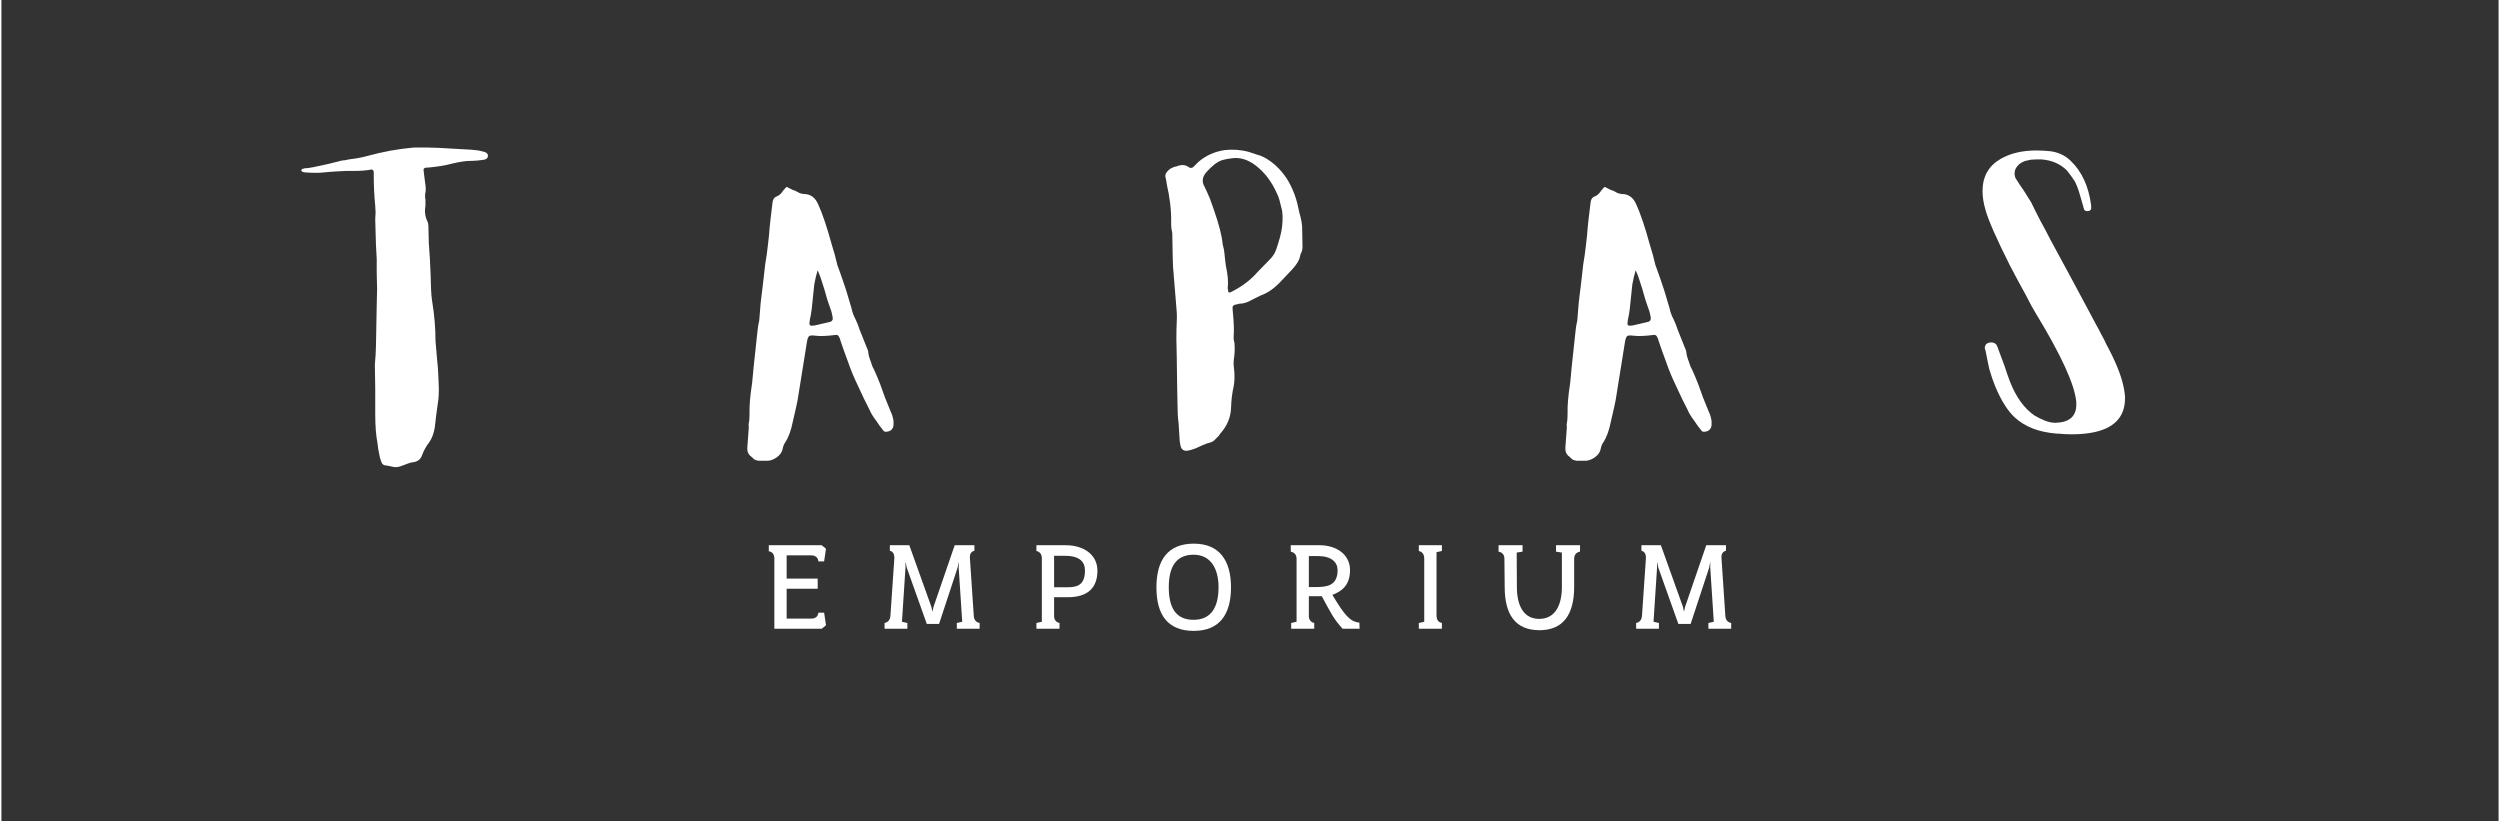 <svg xmlns="http://www.w3.org/2000/svg" xmlns:xlink="http://www.w3.org/1999/xlink" width="140" zoomAndPan="magnify" viewBox="0 0 104.88 34.5" height="46" preserveAspectRatio="xMidYMid meet" version="1.0"><rect x="0" y="0" width="104.88" height="34.5" fill="#333333" stroke="none"/><defs><g/></defs><g fill="#ffffff" fill-opacity="1"><g transform="translate(14.434, 18.179)"><g><path d="M 5.609 -11.859 L 5.297 -11.891 L 3.922 -11.969 L 3.422 -11.984 L 2.906 -11.984 C 2.258 -11.93 1.598 -11.812 0.922 -11.625 C 0.691 -11.562 0.438 -11.516 0.156 -11.484 L 0.016 -11.453 L -0.125 -11.438 C -0.469 -11.344 -0.875 -11.25 -1.344 -11.156 L -1.531 -11.125 L -1.703 -11.109 C -1.816 -11.086 -1.859 -11.051 -1.828 -11 C -1.816 -10.977 -1.797 -10.961 -1.766 -10.953 L -1.688 -10.938 C -1.344 -10.914 -1.078 -10.914 -0.891 -10.938 C -0.703 -10.957 -0.5 -10.973 -0.281 -10.984 L 0.047 -11 L 0.375 -11 C 0.633 -11 0.852 -11.016 1.031 -11.047 L 1.109 -11.062 C 1.16 -11.051 1.191 -11.02 1.203 -10.969 L 1.203 -10.875 C 1.203 -10.406 1.223 -9.957 1.266 -9.531 L 1.281 -9.25 L 1.266 -8.984 L 1.281 -8.422 L 1.297 -7.875 L 1.328 -7.312 L 1.328 -6.734 L 1.344 -6.031 L 1.328 -5.344 L 1.297 -3.672 L 1.281 -3.266 L 1.25 -2.859 L 1.266 -1.844 L 1.266 -0.812 C 1.266 -0.289 1.297 0.117 1.359 0.422 L 1.391 0.672 L 1.438 0.922 L 1.469 1.062 L 1.516 1.203 C 1.547 1.316 1.625 1.375 1.75 1.375 C 1.812 1.383 1.891 1.398 1.984 1.422 C 2.086 1.453 2.203 1.445 2.328 1.406 L 2.578 1.312 C 2.68 1.27 2.773 1.242 2.859 1.234 C 3.047 1.211 3.172 1.113 3.234 0.938 C 3.297 0.758 3.398 0.57 3.547 0.375 C 3.648 0.227 3.723 0.031 3.766 -0.219 L 3.828 -0.75 L 3.922 -1.438 C 3.93 -1.551 3.938 -1.688 3.938 -1.844 L 3.922 -2.266 C 3.91 -2.586 3.891 -2.879 3.859 -3.141 L 3.797 -3.859 C 3.797 -4.398 3.75 -4.957 3.656 -5.531 C 3.633 -5.664 3.617 -5.844 3.609 -6.062 L 3.594 -6.594 L 3.578 -6.938 L 3.562 -7.297 L 3.516 -7.969 L 3.5 -8.641 C 3.5 -8.742 3.484 -8.828 3.453 -8.891 C 3.359 -9.086 3.332 -9.301 3.375 -9.531 L 3.375 -9.781 C 3.352 -9.906 3.352 -10.008 3.375 -10.094 C 3.395 -10.195 3.391 -10.336 3.359 -10.516 L 3.297 -11.016 C 3.285 -11.086 3.32 -11.129 3.406 -11.141 L 3.484 -11.141 C 3.848 -11.172 4.191 -11.227 4.516 -11.312 C 4.859 -11.395 5.129 -11.43 5.328 -11.422 L 5.578 -11.438 L 5.828 -11.469 C 5.941 -11.488 6 -11.547 6 -11.641 C 6 -11.711 5.953 -11.766 5.859 -11.797 Z M 5.609 -11.859 "/></g></g></g><g fill="#ffffff" fill-opacity="1"><g transform="translate(31.312, 18.179)"><g><path d="M 2.969 -6.828 C 2.914 -6.648 2.867 -6.453 2.828 -6.234 L 2.766 -5.641 L 2.719 -5.188 C 2.695 -5.02 2.672 -4.875 2.641 -4.75 L 2.625 -4.609 C 2.613 -4.535 2.645 -4.5 2.719 -4.5 C 2.77 -4.5 2.82 -4.504 2.875 -4.516 L 3.469 -4.656 C 3.582 -4.676 3.625 -4.754 3.594 -4.891 L 3.547 -5.094 L 3.375 -5.594 L 3.25 -6.031 L 3.109 -6.469 L 3.047 -6.641 Z M 0.062 -0.016 L 0.078 -0.219 C 0.066 -0.301 0.07 -0.395 0.094 -0.5 C 0.102 -0.602 0.109 -0.711 0.109 -0.828 C 0.098 -1.117 0.133 -1.547 0.219 -2.109 L 0.281 -2.766 L 0.438 -4.234 L 0.469 -4.484 L 0.516 -4.719 L 0.578 -5.484 L 0.672 -6.25 L 0.719 -6.656 L 0.766 -7.078 L 0.828 -7.469 L 0.875 -7.844 C 0.914 -8.156 0.941 -8.414 0.953 -8.625 L 0.969 -8.766 L 0.984 -8.922 L 1.078 -9.703 C 1.098 -9.816 1.148 -9.891 1.234 -9.922 C 1.348 -9.961 1.445 -10.051 1.531 -10.188 L 1.578 -10.234 L 1.609 -10.281 C 1.66 -10.332 1.703 -10.336 1.734 -10.297 C 1.773 -10.273 1.836 -10.242 1.922 -10.203 L 2.016 -10.172 L 2.109 -10.125 C 2.191 -10.07 2.285 -10.039 2.391 -10.031 C 2.672 -10.031 2.875 -9.879 3 -9.578 C 3.176 -9.191 3.363 -8.633 3.562 -7.906 L 3.688 -7.484 L 3.797 -7.047 L 3.922 -6.703 L 4.047 -6.344 L 4.172 -5.969 C 4.266 -5.664 4.336 -5.422 4.391 -5.234 C 4.422 -5.078 4.477 -4.922 4.562 -4.766 L 4.656 -4.547 L 4.734 -4.328 L 5.078 -3.469 L 5.094 -3.406 C 5.102 -3.281 5.141 -3.141 5.203 -2.984 L 5.266 -2.797 L 5.359 -2.609 C 5.43 -2.453 5.508 -2.266 5.594 -2.047 L 5.797 -1.484 C 5.867 -1.305 5.945 -1.113 6.031 -0.906 C 6.094 -0.781 6.133 -0.645 6.156 -0.5 C 6.156 -0.445 6.156 -0.383 6.156 -0.312 C 6.133 -0.156 6.039 -0.066 5.875 -0.047 C 5.801 -0.035 5.75 -0.055 5.719 -0.109 L 5.562 -0.312 L 5.422 -0.516 C 5.297 -0.68 5.207 -0.828 5.156 -0.953 L 4.906 -1.453 L 4.672 -1.953 C 4.492 -2.328 4.352 -2.664 4.25 -2.969 L 4.078 -3.438 L 3.922 -3.891 L 3.906 -3.953 L 3.875 -4.016 C 3.844 -4.098 3.785 -4.129 3.703 -4.109 C 3.359 -4.066 3.086 -4.055 2.891 -4.078 C 2.742 -4.098 2.648 -4.094 2.609 -4.062 C 2.566 -4.02 2.535 -3.93 2.516 -3.797 L 2.125 -1.359 L 2.062 -1.062 L 1.922 -0.453 C 1.848 -0.078 1.738 0.211 1.594 0.422 C 1.551 0.484 1.52 0.566 1.5 0.672 C 1.477 0.805 1.395 0.926 1.25 1.031 C 1.102 1.133 0.961 1.18 0.828 1.172 L 0.516 1.172 C 0.441 1.172 0.367 1.148 0.297 1.109 L 0.219 1.031 L 0.125 0.953 C 0.039 0.867 0.004 0.754 0.016 0.609 Z M 0.062 -0.016 "/></g></g></g><g fill="#ffffff" fill-opacity="1"><g transform="translate(48.848, 18.179)"><g><path d="M 4.938 -8.641 C 4.906 -8.391 4.82 -8.07 4.688 -7.688 C 4.633 -7.539 4.551 -7.41 4.438 -7.297 C 4.258 -7.109 4.082 -6.926 3.906 -6.75 C 3.625 -6.426 3.27 -6.156 2.844 -5.938 L 2.781 -5.906 C 2.707 -5.875 2.672 -5.898 2.672 -5.984 L 2.656 -6.078 C 2.688 -6.336 2.66 -6.648 2.578 -7.016 L 2.547 -7.266 L 2.516 -7.562 C 2.504 -7.676 2.484 -7.781 2.453 -7.875 L 2.438 -7.969 C 2.406 -8.301 2.285 -8.766 2.078 -9.359 L 1.906 -9.844 C 1.832 -10.02 1.758 -10.18 1.688 -10.328 C 1.562 -10.535 1.582 -10.738 1.75 -10.938 C 2 -11.219 2.223 -11.391 2.422 -11.453 C 2.516 -11.484 2.648 -11.508 2.828 -11.531 C 3.172 -11.582 3.508 -11.477 3.844 -11.219 C 4.219 -10.926 4.508 -10.539 4.719 -10.062 C 4.758 -9.988 4.797 -9.895 4.828 -9.781 L 4.906 -9.469 C 4.969 -9.27 4.977 -8.992 4.938 -8.641 Z M 5.781 -8.672 C 5.77 -8.797 5.75 -8.922 5.719 -9.047 C 5.676 -9.191 5.641 -9.344 5.609 -9.5 C 5.523 -9.914 5.367 -10.305 5.141 -10.672 C 4.879 -11.066 4.566 -11.363 4.203 -11.562 C 4.109 -11.613 4 -11.656 3.875 -11.688 L 3.547 -11.797 C 3.203 -11.891 2.863 -11.914 2.531 -11.875 C 2.102 -11.812 1.734 -11.645 1.422 -11.375 L 1.266 -11.219 C 1.18 -11.113 1.094 -11.098 1 -11.172 C 0.863 -11.266 0.695 -11.27 0.5 -11.188 L 0.422 -11.172 L 0.344 -11.141 C 0.258 -11.109 0.188 -11.055 0.125 -10.984 C 0.039 -10.891 0.016 -10.801 0.047 -10.719 L 0.078 -10.578 L 0.094 -10.453 C 0.227 -9.879 0.289 -9.344 0.281 -8.844 L 0.281 -8.703 L 0.297 -8.547 L 0.328 -8.391 L 0.344 -7.453 L 0.359 -6.984 L 0.516 -5.062 C 0.523 -4.914 0.523 -4.789 0.516 -4.688 C 0.504 -4.469 0.5 -4.211 0.5 -3.922 L 0.516 -3.172 L 0.531 -2.047 L 0.547 -1.219 C 0.547 -0.906 0.562 -0.629 0.594 -0.391 L 0.641 0.359 L 0.656 0.438 L 0.672 0.531 C 0.703 0.695 0.801 0.77 0.969 0.75 C 1.051 0.738 1.16 0.707 1.297 0.656 L 1.609 0.516 C 1.734 0.461 1.836 0.426 1.922 0.406 C 1.973 0.395 2.023 0.367 2.078 0.328 L 2.281 0.125 L 2.344 0.031 C 2.633 -0.289 2.785 -0.656 2.797 -1.062 C 2.805 -1.375 2.844 -1.672 2.906 -1.953 C 2.945 -2.16 2.953 -2.406 2.922 -2.688 C 2.898 -2.852 2.898 -3.004 2.922 -3.141 C 2.953 -3.359 2.957 -3.57 2.938 -3.781 L 2.906 -3.922 L 2.906 -4.078 C 2.926 -4.305 2.914 -4.625 2.875 -5.031 L 2.859 -5.219 C 2.848 -5.32 2.898 -5.379 3.016 -5.391 L 3.141 -5.422 C 3.305 -5.422 3.477 -5.473 3.656 -5.578 C 3.812 -5.66 3.938 -5.723 4.031 -5.766 C 4.301 -5.859 4.562 -6.031 4.812 -6.281 L 5.359 -6.859 C 5.555 -7.066 5.672 -7.266 5.703 -7.453 L 5.719 -7.516 L 5.75 -7.578 C 5.781 -7.641 5.797 -7.723 5.797 -7.828 Z M 5.781 -8.672 "/></g></g></g><g fill="#ffffff" fill-opacity="1"><g transform="translate(65.67, 18.179)"><g><path d="M 2.969 -6.828 C 2.914 -6.648 2.867 -6.453 2.828 -6.234 L 2.766 -5.641 L 2.719 -5.188 C 2.695 -5.02 2.672 -4.875 2.641 -4.75 L 2.625 -4.609 C 2.613 -4.535 2.645 -4.5 2.719 -4.5 C 2.77 -4.5 2.82 -4.504 2.875 -4.516 L 3.469 -4.656 C 3.582 -4.676 3.625 -4.754 3.594 -4.891 L 3.547 -5.094 L 3.375 -5.594 L 3.25 -6.031 L 3.109 -6.469 L 3.047 -6.641 Z M 0.062 -0.016 L 0.078 -0.219 C 0.066 -0.301 0.07 -0.395 0.094 -0.5 C 0.102 -0.602 0.109 -0.711 0.109 -0.828 C 0.098 -1.117 0.133 -1.547 0.219 -2.109 L 0.281 -2.766 L 0.438 -4.234 L 0.469 -4.484 L 0.516 -4.719 L 0.578 -5.484 L 0.672 -6.25 L 0.719 -6.656 L 0.766 -7.078 L 0.828 -7.469 L 0.875 -7.844 C 0.914 -8.156 0.941 -8.414 0.953 -8.625 L 0.969 -8.766 L 0.984 -8.922 L 1.078 -9.703 C 1.098 -9.816 1.148 -9.891 1.234 -9.922 C 1.348 -9.961 1.445 -10.051 1.531 -10.188 L 1.578 -10.234 L 1.609 -10.281 C 1.66 -10.332 1.703 -10.336 1.734 -10.297 C 1.773 -10.273 1.836 -10.242 1.922 -10.203 L 2.016 -10.172 L 2.109 -10.125 C 2.191 -10.07 2.285 -10.039 2.391 -10.031 C 2.672 -10.031 2.875 -9.879 3 -9.578 C 3.176 -9.191 3.363 -8.633 3.562 -7.906 L 3.688 -7.484 L 3.797 -7.047 L 3.922 -6.703 L 4.047 -6.344 L 4.172 -5.969 C 4.266 -5.664 4.336 -5.422 4.391 -5.234 C 4.422 -5.078 4.477 -4.922 4.562 -4.766 L 4.656 -4.547 L 4.734 -4.328 L 5.078 -3.469 L 5.094 -3.406 C 5.102 -3.281 5.141 -3.141 5.203 -2.984 L 5.266 -2.797 L 5.359 -2.609 C 5.43 -2.453 5.508 -2.266 5.594 -2.047 L 5.797 -1.484 C 5.867 -1.305 5.945 -1.113 6.031 -0.906 C 6.094 -0.781 6.133 -0.645 6.156 -0.5 C 6.156 -0.445 6.156 -0.383 6.156 -0.312 C 6.133 -0.156 6.039 -0.066 5.875 -0.047 C 5.801 -0.035 5.75 -0.055 5.719 -0.109 L 5.562 -0.312 L 5.422 -0.516 C 5.297 -0.68 5.207 -0.828 5.156 -0.953 L 4.906 -1.453 L 4.672 -1.953 C 4.492 -2.328 4.352 -2.664 4.25 -2.969 L 4.078 -3.438 L 3.922 -3.891 L 3.906 -3.953 L 3.875 -4.016 C 3.844 -4.098 3.785 -4.129 3.703 -4.109 C 3.359 -4.066 3.086 -4.055 2.891 -4.078 C 2.742 -4.098 2.648 -4.094 2.609 -4.062 C 2.566 -4.02 2.535 -3.93 2.516 -3.797 L 2.125 -1.359 L 2.062 -1.062 L 1.922 -0.453 C 1.848 -0.078 1.738 0.211 1.594 0.422 C 1.551 0.484 1.52 0.566 1.5 0.672 C 1.477 0.805 1.395 0.926 1.25 1.031 C 1.102 1.133 0.961 1.18 0.828 1.172 L 0.516 1.172 C 0.441 1.172 0.367 1.148 0.297 1.109 L 0.219 1.031 L 0.125 0.953 C 0.039 0.867 0.004 0.754 0.016 0.609 Z M 0.062 -0.016 "/></g></g></g><g fill="#ffffff" fill-opacity="1"><g transform="translate(83.207, 18.179)"><g><path d="M 5 -4.109 C 5.02 -4.078 5.039 -4.039 5.062 -4 L 5.125 -3.875 C 5.176 -3.758 5.223 -3.664 5.266 -3.594 C 5.391 -3.363 5.492 -3.148 5.578 -2.953 C 5.828 -2.391 5.961 -1.906 5.984 -1.5 L 5.984 -1.453 C 5.984 -0.441 5.234 0.062 3.734 0.062 C 3.555 0.062 3.363 0.051 3.156 0.031 L 3.094 0.031 C 2.352 -0.031 1.77 -0.258 1.344 -0.656 C 1.051 -0.926 0.781 -1.359 0.531 -1.953 C 0.445 -2.16 0.363 -2.406 0.281 -2.688 L 0.203 -3.062 L 0.125 -3.453 L 0.094 -3.547 L 0.094 -3.578 C 0.094 -3.598 0.098 -3.617 0.109 -3.641 C 0.129 -3.734 0.207 -3.785 0.344 -3.797 L 0.375 -3.797 C 0.469 -3.797 0.539 -3.758 0.594 -3.688 C 0.602 -3.656 0.617 -3.617 0.641 -3.578 L 0.672 -3.484 C 0.734 -3.328 0.816 -3.102 0.922 -2.812 L 1.031 -2.484 L 1.156 -2.141 C 1.406 -1.504 1.742 -1.035 2.172 -0.734 C 2.316 -0.648 2.461 -0.578 2.609 -0.516 C 2.766 -0.453 2.914 -0.422 3.062 -0.422 L 3.078 -0.422 C 3.648 -0.441 3.938 -0.695 3.938 -1.188 L 3.938 -1.281 C 3.883 -2 3.312 -3.254 2.219 -5.047 C 2.133 -5.18 2 -5.43 1.812 -5.797 C 1.594 -6.191 1.375 -6.598 1.156 -7.016 C 0.582 -8.16 0.238 -8.941 0.125 -9.359 C 0.039 -9.648 0 -9.914 0 -10.156 C 0 -10.758 0.25 -11.207 0.75 -11.5 C 1.156 -11.738 1.66 -11.859 2.266 -11.859 C 2.453 -11.859 2.645 -11.848 2.844 -11.828 C 3.176 -11.785 3.457 -11.656 3.688 -11.438 C 4.164 -10.988 4.457 -10.359 4.562 -9.547 L 4.562 -9.484 C 4.562 -9.473 4.562 -9.457 4.562 -9.438 C 4.562 -9.426 4.562 -9.414 4.562 -9.406 C 4.539 -9.344 4.488 -9.312 4.406 -9.312 L 4.391 -9.312 C 4.336 -9.312 4.297 -9.332 4.266 -9.375 C 4.266 -9.383 4.258 -9.406 4.25 -9.438 L 4.234 -9.469 L 4.234 -9.5 C 4.211 -9.562 4.188 -9.648 4.156 -9.766 L 4.078 -10.031 C 4.016 -10.25 3.945 -10.426 3.875 -10.562 C 3.789 -10.695 3.68 -10.848 3.547 -11.016 C 3.266 -11.297 2.906 -11.453 2.469 -11.484 C 2.414 -11.484 2.363 -11.484 2.312 -11.484 C 2.219 -11.484 2.117 -11.477 2.016 -11.469 C 1.973 -11.457 1.926 -11.445 1.875 -11.438 C 1.852 -11.438 1.836 -11.43 1.828 -11.422 L 1.797 -11.422 C 1.609 -11.359 1.473 -11.25 1.391 -11.094 C 1.359 -11.031 1.344 -10.957 1.344 -10.875 C 1.344 -10.812 1.359 -10.75 1.391 -10.688 L 1.562 -10.422 L 1.734 -10.172 C 1.859 -9.973 1.961 -9.805 2.047 -9.672 C 2.141 -9.473 2.27 -9.211 2.438 -8.891 L 2.641 -8.516 L 2.844 -8.125 L 3.656 -6.625 L 4.469 -5.109 L 4.734 -4.609 C 4.848 -4.41 4.938 -4.242 5 -4.109 Z M 5 -4.109 "/></g></g></g><g fill="#ffffff" fill-opacity="1"><g transform="translate(100.633, 18.179)"><g/></g></g><g fill="#ffffff" fill-opacity="1"><g transform="translate(32.084, 26.407)"><g><path d="M 0.379 0 L 2.367 0 L 2.547 -0.145 L 2.469 -0.676 L 2.23 -0.676 C 2.207 -0.508 2.105 -0.426 1.922 -0.426 L 0.895 -0.426 L 0.895 -1.68 L 2.199 -1.68 L 2.199 -2.105 L 0.895 -2.105 L 0.895 -3.082 L 1.922 -3.082 C 2.105 -3.082 2.207 -2.996 2.23 -2.828 L 2.469 -2.828 L 2.547 -3.359 L 2.367 -3.508 L 0.145 -3.508 L 0.145 -3.254 C 0.301 -3.23 0.379 -3.121 0.379 -2.938 Z M 0.379 0 "/></g></g></g><g fill="#ffffff" fill-opacity="1"><g transform="translate(36.947, 26.407)"><g><path d="M 0.145 0 L 1.102 0 L 1.102 -0.242 L 0.875 -0.293 L 1.023 -2.562 L 1.023 -2.82 L 1.078 -2.562 L 1.918 -0.203 L 2.434 -0.203 L 3.211 -2.562 L 3.258 -2.82 L 3.258 -2.562 L 3.406 -0.293 L 3.18 -0.242 L 3.18 0 L 4.137 0 L 4.137 -0.242 C 3.98 -0.273 3.902 -0.375 3.891 -0.547 L 3.73 -2.953 C 3.715 -3.137 3.777 -3.238 3.918 -3.277 L 3.918 -3.508 L 3.09 -3.508 L 2.199 -0.914 L 2.156 -0.711 L 2.113 -0.914 L 1.184 -3.508 L 0.367 -3.508 L 0.367 -3.277 C 0.504 -3.238 0.562 -3.137 0.555 -2.953 L 0.391 -0.547 C 0.375 -0.371 0.297 -0.273 0.145 -0.242 Z M 0.145 0 "/></g></g></g><g fill="#ffffff" fill-opacity="1"><g transform="translate(43.302, 26.407)"><g><path d="M 1.383 -3.508 L 0.168 -3.508 L 0.168 -3.266 C 0.312 -3.234 0.395 -3.125 0.395 -2.969 L 0.395 -0.293 L 0.168 -0.242 L 0.168 0 L 1.137 0 L 1.137 -0.242 C 0.988 -0.273 0.91 -0.379 0.91 -0.535 L 0.91 -1.324 L 1.488 -1.324 C 2.324 -1.324 2.73 -1.719 2.73 -2.441 C 2.73 -3.047 2.238 -3.508 1.383 -3.508 Z M 1.383 -1.742 L 0.91 -1.742 L 0.91 -3.062 C 1.09 -3.062 1.383 -3.066 1.383 -3.062 C 2 -3.059 2.207 -2.797 2.207 -2.441 C 2.207 -1.734 1.754 -1.742 1.383 -1.742 Z M 1.383 -1.742 "/></g></g></g><g fill="#ffffff" fill-opacity="1"><g transform="translate(48.244, 26.407)"><g><path d="M 1.836 -3.574 C 0.754 -3.574 0.266 -2.895 0.266 -1.738 C 0.266 -0.566 0.754 0.09 1.836 0.09 C 2.902 0.09 3.398 -0.586 3.398 -1.738 C 3.398 -2.875 2.902 -3.574 1.836 -3.574 Z M 1.828 -3.109 C 2.559 -3.109 2.875 -2.504 2.875 -1.742 C 2.875 -0.922 2.574 -0.375 1.828 -0.375 C 1.082 -0.375 0.785 -0.879 0.785 -1.742 C 0.785 -2.594 1.086 -3.109 1.828 -3.109 Z M 1.828 -3.109 "/></g></g></g><g fill="#ffffff" fill-opacity="1"><g transform="translate(53.982, 26.407)"><g><path d="M 0.188 0 L 1.156 0 L 1.156 -0.242 C 1.012 -0.273 0.93 -0.379 0.93 -0.535 L 0.93 -1.367 L 1.473 -1.367 C 1.828 -0.711 1.977 -0.395 2.348 0 L 3.062 0 L 3.051 -0.258 C 2.656 -0.293 2.418 -0.586 1.918 -1.422 C 2.227 -1.547 2.66 -1.758 2.66 -2.465 C 2.66 -3.066 2.156 -3.508 1.367 -3.508 L 0.168 -3.508 L 0.172 -3.234 C 0.324 -3.211 0.414 -3.102 0.414 -2.934 L 0.414 -0.293 L 0.188 -0.242 Z M 0.93 -1.75 L 0.93 -3.051 C 1.051 -3.051 1.234 -3.059 1.348 -3.051 C 1.887 -3.043 2.137 -2.785 2.137 -2.461 C 2.137 -1.789 1.664 -1.75 1.195 -1.75 Z M 0.93 -1.75 "/></g></g></g><g fill="#ffffff" fill-opacity="1"><g transform="translate(59.383, 26.407)"><g><path d="M 0.148 0 L 1.117 0 L 1.117 -0.242 C 0.965 -0.273 0.891 -0.379 0.891 -0.559 L 0.891 -3.215 L 1.117 -3.266 L 1.117 -3.508 L 0.148 -3.508 L 0.148 -3.266 C 0.297 -3.23 0.375 -3.121 0.375 -2.945 L 0.375 -0.293 L 0.148 -0.242 Z M 0.148 0 "/></g></g></g><g fill="#ffffff" fill-opacity="1"><g transform="translate(62.711, 26.407)"><g><path d="M 3.59 -3.508 L 2.582 -3.508 L 2.582 -3.238 L 2.828 -3.199 L 2.828 -1.758 C 2.828 -0.953 2.523 -0.414 1.875 -0.414 C 1.23 -0.414 0.938 -0.953 0.938 -1.758 L 0.93 -3.199 L 1.176 -3.238 L 1.176 -3.508 L 0.168 -3.508 L 0.168 -3.238 C 0.32 -3.215 0.414 -3.105 0.414 -2.945 L 0.426 -1.758 C 0.426 -0.609 0.863 0.062 1.887 0.062 C 2.895 0.062 3.344 -0.613 3.344 -1.758 L 3.344 -2.938 C 3.344 -3.102 3.434 -3.215 3.59 -3.238 Z M 3.59 -3.508 "/></g></g></g><g fill="#ffffff" fill-opacity="1"><g transform="translate(68.513, 26.407)"><g><path d="M 0.145 0 L 1.102 0 L 1.102 -0.242 L 0.875 -0.293 L 1.023 -2.562 L 1.023 -2.82 L 1.078 -2.562 L 1.918 -0.203 L 2.434 -0.203 L 3.211 -2.562 L 3.258 -2.82 L 3.258 -2.562 L 3.406 -0.293 L 3.18 -0.242 L 3.18 0 L 4.137 0 L 4.137 -0.242 C 3.98 -0.273 3.902 -0.375 3.891 -0.547 L 3.73 -2.953 C 3.715 -3.137 3.777 -3.238 3.918 -3.277 L 3.918 -3.508 L 3.09 -3.508 L 2.199 -0.914 L 2.156 -0.711 L 2.113 -0.914 L 1.184 -3.508 L 0.367 -3.508 L 0.367 -3.277 C 0.504 -3.238 0.562 -3.137 0.555 -2.953 L 0.391 -0.547 C 0.375 -0.371 0.297 -0.273 0.145 -0.242 Z M 0.145 0 "/></g></g></g><g fill="#ffffff" fill-opacity="1"><g transform="translate(74.868, 26.407)"><g/></g></g></svg>